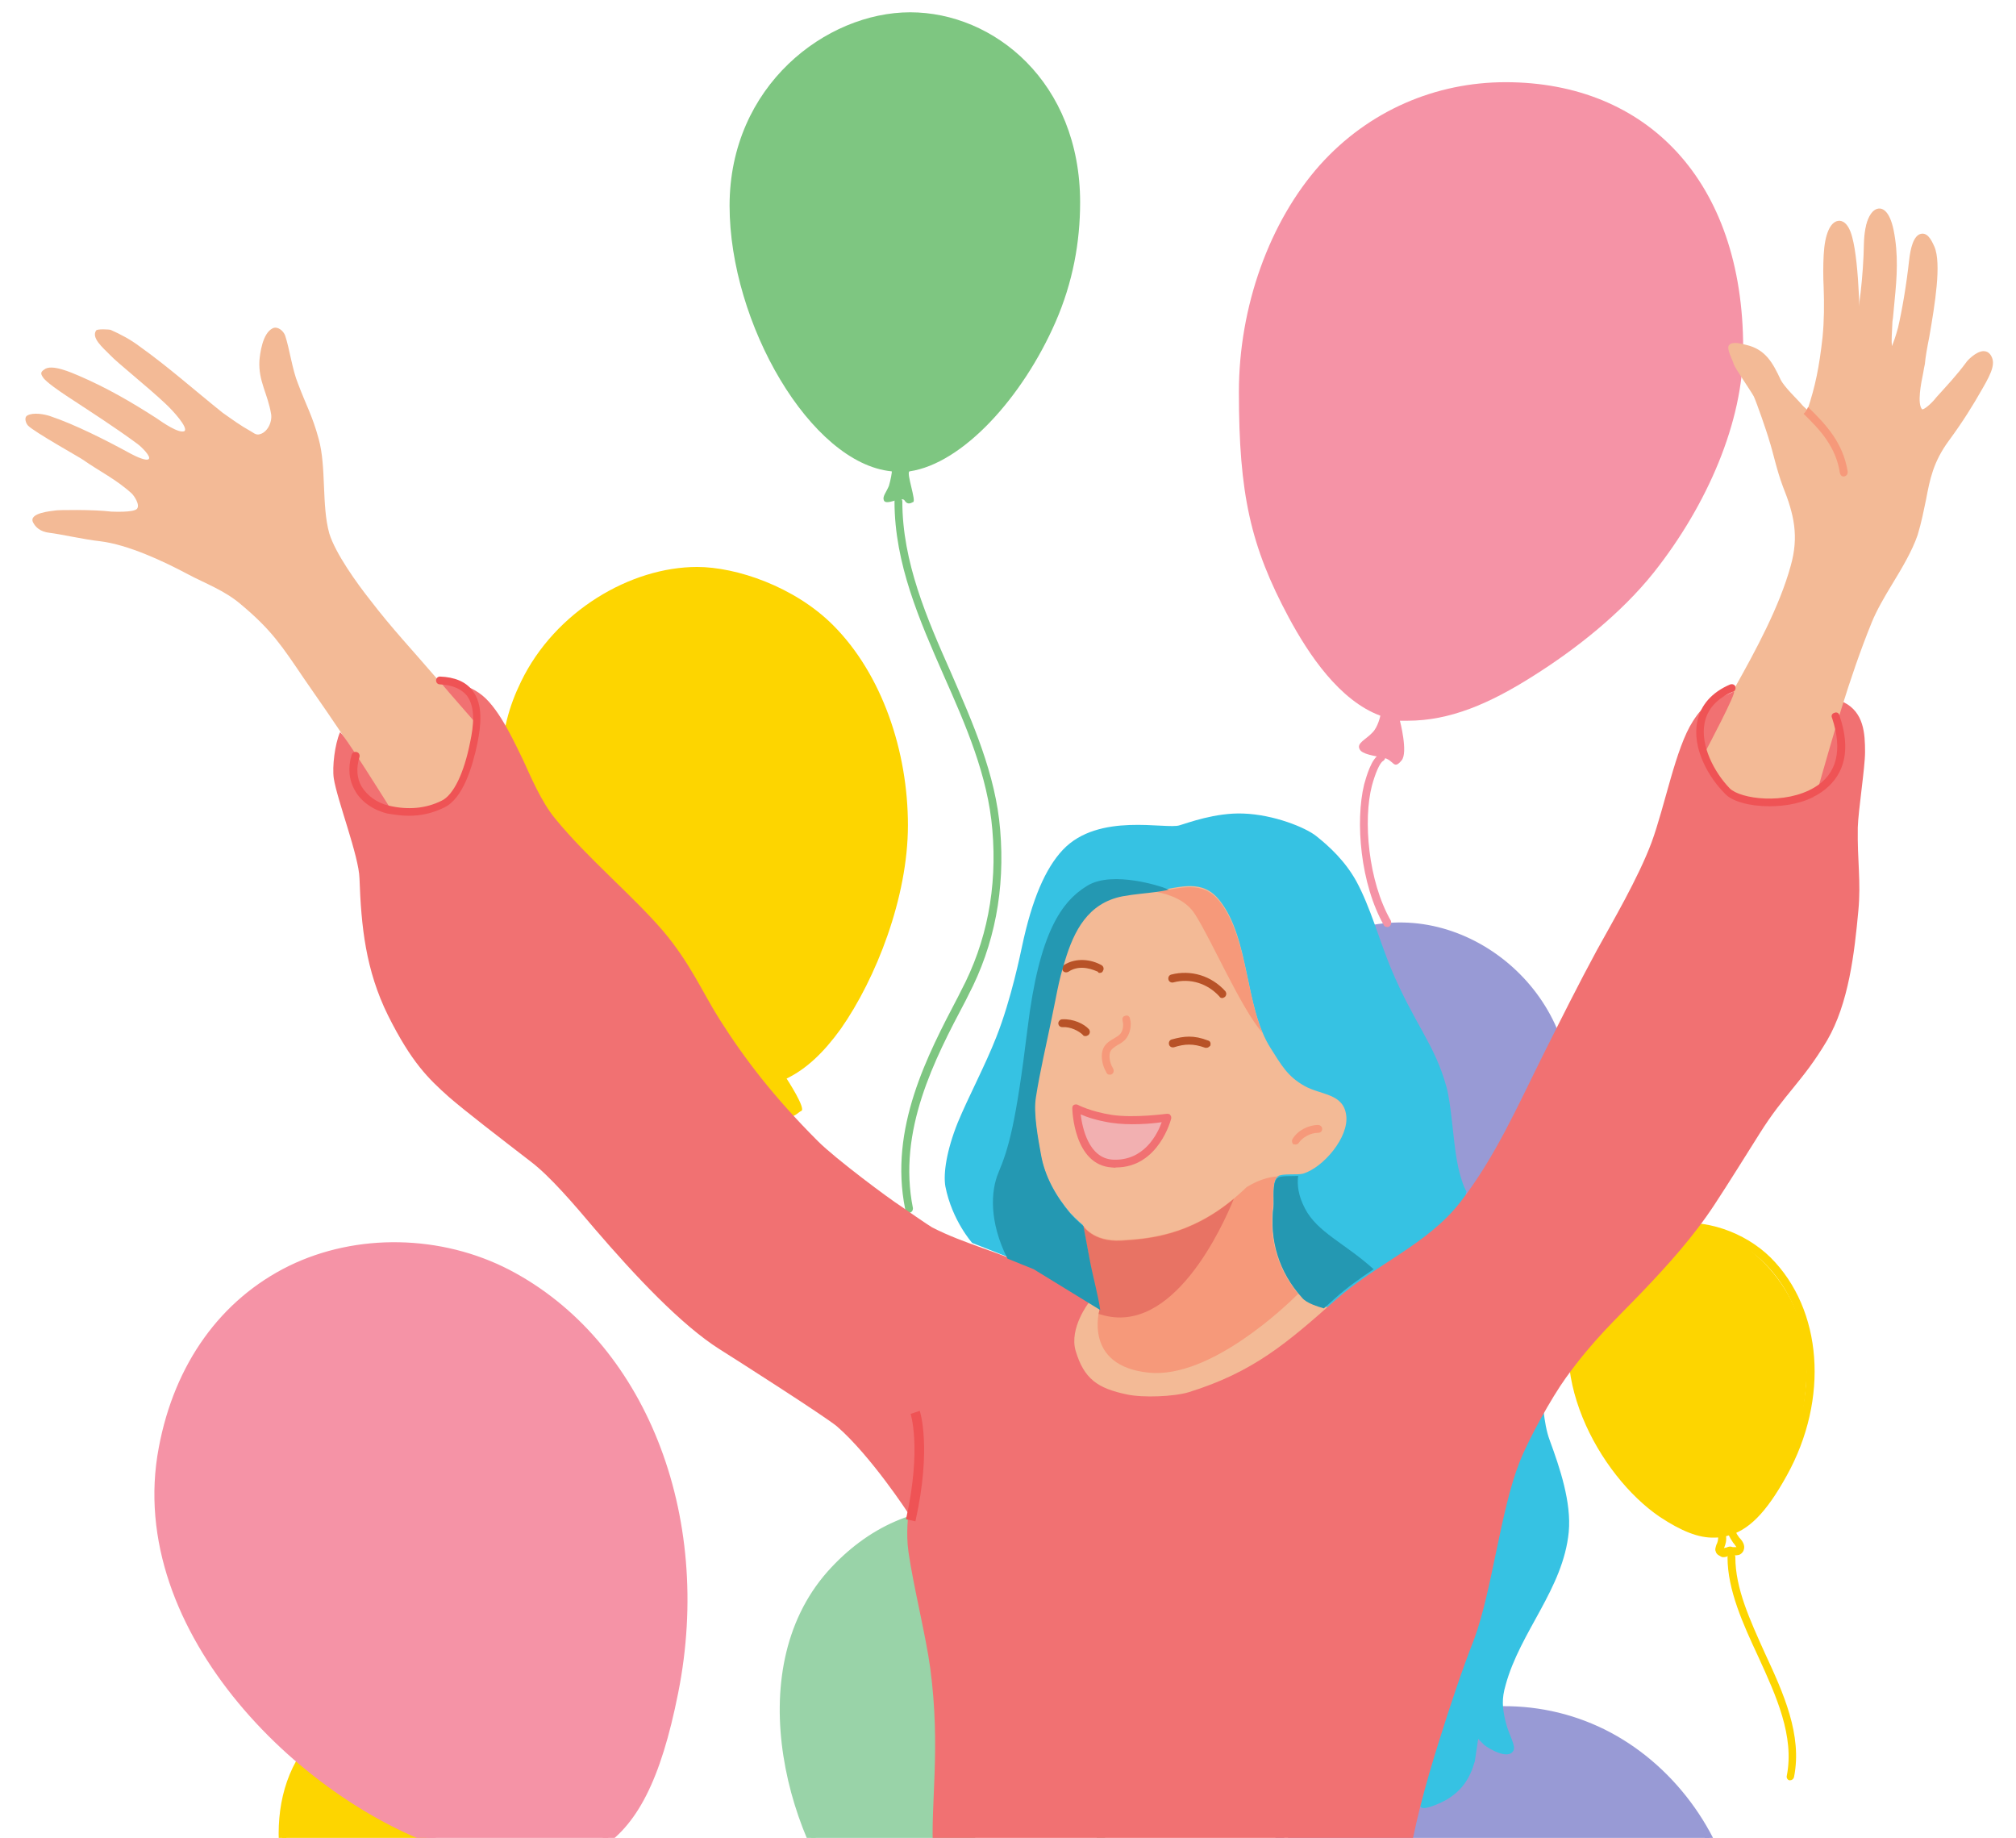 <?xml version="1.0" encoding="UTF-8"?> <!-- Generator: Adobe Illustrator 24.3.0, SVG Export Plug-In . SVG Version: 6.00 Build 0) --> <svg xmlns="http://www.w3.org/2000/svg" xmlns:xlink="http://www.w3.org/1999/xlink" id="Слой_1" x="0px" y="0px" viewBox="0 0 360.6 328.7" style="enable-background:new 0 0 360.6 328.7;" xml:space="preserve"> <style type="text/css"> .st0{clip-path:url(#SVGID_2_);} .st1{fill-rule:evenodd;clip-rule:evenodd;fill:#FDD500;} .st2{fill-rule:evenodd;clip-rule:evenodd;fill:#F593A6;} .st3{fill-rule:evenodd;clip-rule:evenodd;fill:#989AD5;} .st4{fill-rule:evenodd;clip-rule:evenodd;fill:#7EC681;} .st5{fill-rule:evenodd;clip-rule:evenodd;fill:#99D3A8;} .st6{fill:#DCA693;} .st7{fill:#989AD5;} .st8{fill:#99D3A8;} .st9{fill:#FDD500;} .st10{fill:#7EC681;} .st11{fill:#F593A6;} .st12{fill-rule:evenodd;clip-rule:evenodd;fill:#F3BA96;} .st13{fill-rule:evenodd;clip-rule:evenodd;fill:#F2B0B1;} .st14{fill-rule:evenodd;clip-rule:evenodd;fill:#36C2E3;} .st15{fill-rule:evenodd;clip-rule:evenodd;fill:#F17172;} .st16{fill:#F3BA96;} .st17{fill:#F6997A;} .st18{fill:#B85227;} .st19{fill:#F17172;} .st20{fill:#EF5355;} .st21{fill:#E87364;} .st22{fill:none;stroke:#EF5355;stroke-width:1.722;stroke-miterlimit:10;} .st23{fill-rule:evenodd;clip-rule:evenodd;fill:#2498B2;} </style> <g> <defs> <rect id="SVGID_1_" x="-0.1" y="0.1" width="360" height="328.6"></rect> </defs> <clipPath id="SVGID_2_"> <use xlink:href="#SVGID_1_" style="overflow:visible;"></use> </clipPath> <g class="st0"> <path class="st1" d="M162.4,147.6c0-13.2-4.6-27-13.4-35.8c-6.9-6.9-17.3-10.4-24.3-10.4c-11.9,0-25.4,7.9-31.5,20.5 c-2.1,4.3-3.5,9-3.5,15c0,23.5,27.1,57.7,43,57.7c1.3,0,5.2,3.8,8,5c1.2,0.5,2.1-0.7,2.6-0.9c1-0.3-2.6-5.8-2.6-5.8 c3.5-1.7,6.6-4.6,9.7-8.9C156.7,175,162.4,160.5,162.4,147.6z"></path> <path class="st1" d="M323.2,243.9c0-12.9-10.9-24.4-21-24.4c-10.2,0-20.3,12.4-20.3,25.3c0,12.9,13.8,30.3,26,29.1 C318,272.8,323.2,256.7,323.2,243.9z"></path> <path class="st2" d="M311.8,62.3c0-30-17.3-47.6-42.5-47.6c-12.4,0-24.4,5-33.2,14.8c-9,10.1-14.5,25.3-14.5,40.6 c0,18.3,2.1,27.6,8.9,40.3c3.6,6.7,9.1,14.9,16.4,17.6c0,0-0.4,2-1.4,3c-1.2,1.3-2.9,1.9-2.3,3c0.4,0.9,2.7,1.2,4.2,1.5 c2,0.4,1.8,2.3,3.3,0.5c1.2-1.4-0.3-7.1-0.3-7.1l1.4,0c7.5,0,14.6-3,22.6-8.1c7.3-4.6,15.5-11,21.4-18.4 C305.4,90.3,311.8,75.4,311.8,62.3z"></path> <path class="st3" d="M310.6,348.2c0-9.3-3.3-17.9-7.5-24.1c-8.9-13.4-24.7-19.2-40.7-19.2c-23.5,0-41.8,32.4-41.8,61.6 c0,13.1-0.2,19.8,17.9,20.5c22.2,0.8,63.4-6.1,63.4-6.1s3.8-6.9,5.7-12.9C310,360.9,310.6,354,310.6,348.2z"></path> <path class="st4" d="M193.2,36.2c0-21.5-15.4-34-30.4-34c-15,0-32.3,13.1-32.3,34.6c0,21,14.5,46.1,29,47.5c0.1,0-0.2,1.6-0.5,2.6 c-0.5,1.2-1.2,1.9-0.9,2.6c0.4,1,3.2-0.8,3.7,0c0.6,1,1.4,0.3,1.5,0.3c0.7,0-1.3-5.4-0.6-5.5c9.5-1.4,20.2-13.2,26.1-26.7 C191.9,50.5,193.2,43.3,193.2,36.2z"></path> <path class="st5" d="M174,308.4c0-18.2-1.6-36.5-11-36.5c-2.3,0-6.5,2.7-8.9,4.3c-7.5,5.1-14.1,16.3-14.1,30.1 c0,6.3,2.2,16.3,5.4,23.1c6.1,12.8,16,23.2,22.1,23.2C177,352.6,174,326.6,174,308.4z"></path> <path class="st3" d="M278.4,189.7c0-10.6-9.6-19-19.2-22.5c-3.8-1.4-7.3-1.4-10.6-1.4c-12,0-13.1,16.1-13.1,30.9 c0,14.7,9.7,26.7,21.7,26.7C269.2,223.4,278.4,204.5,278.4,189.7z"></path> <path class="st1" d="M92.1,332.9c0,0-9.4-1.1-19.1-5.7c-9.7-4.6-19.2-12.1-19.2-12.1s-3.3,3.9-3.3,13.9c0,9.6,6.9,28.6,18.4,30.1 c0.1,0,0.2,0.8,0,1.4c-0.3,0.7-1,1.4-0.7,1.8c0.7,1.1,3.3,0.6,3.6,0.6c0.5,0-0.5-3.7-0.1-3.8c7.6-1.1,14.3-10.7,17.8-17.9 C91.4,337.4,92.1,332.9,92.1,332.9z"></path> <g> <path class="st6" d="M309.7,44.5L309.7,44.5L309.7,44.5z"></path> </g> <g> <path class="st7" d="M219.4,383.8c0,0,0.1,0,0.1,0c0.4-0.1,0.6-0.4,0.6-0.8c-4.1-25.3,2.8-58.3,27.6-71 c13.2-6.8,26.9-7.3,38.7-1.5c11.7,5.8,20.5,17.5,22.9,30.6c2.3,12.6-0.5,26.5-7.9,39c-0.2,0.3-0.1,0.8,0.2,1 c0.3,0.2,0.8,0.1,1-0.2c7.6-12.8,10.4-27,8-40c-2.5-13.5-11.5-25.6-23.6-31.6c-12.2-6-26.4-5.5-39.9,1.5 c-25.4,13-32.5,46.7-28.3,72.5C218.8,383.5,219.1,383.8,219.4,383.8z"></path> </g> <g> <path class="st7" d="M242,248.2c-5-0.6-9.7-4.1-14.6-11c-11.3-15.8-16.2-47.6,1.7-63.5c8.1-7.2,17.8-10.1,27.2-8.1 c9.4,2,17.7,8.7,21.8,17.5l0,0c8.1,17.5,1.5,40.4-16,55.5c-7.7,6.7-13.4,9.6-18.6,9.6C243.1,248.3,242.6,248.3,242,248.2z M276.9,183.8C273,175.3,265,168.9,256,167c-9-1.9-18.2,0.9-26,7.8c-17.3,15.4-12.6,46.2-1.5,61.6c4.7,6.6,9,9.9,13.7,10.4 c5.1,0.6,11-2.2,19.1-9.2C278.3,222.9,284.7,200.7,276.9,183.8L276.9,183.8z"></path> </g> <g> <path class="st6" d="M243.4,253.9c0.5,0,1.1-0.3,1.4-0.6c0.8-0.8,0.4-2,0-3.1c-0.2-0.6-0.4-1.3-0.3-1.6c0.1-0.4-0.2-0.8-0.5-0.8 c-0.4-0.1-0.7,0.2-0.8,0.6c-0.1,0.7,0.1,1.5,0.4,2.3c0.2,0.5,0.5,1.6,0.3,1.7c-0.1,0.1-0.3,0.2-0.4,0.2c-0.2,0-0.5-0.2-0.9-0.4 c-0.2-0.1-0.4-0.2-0.6-0.3c-0.3-0.1-0.7-0.1-1.1-0.1c-0.3,0-0.9,0-1-0.1c0-0.1,0.3-0.4,0.4-0.6c0.5-0.6,1.2-1.4,1.6-3 c0.1-0.4-0.1-0.8-0.5-0.9c-0.4-0.1-0.8,0.1-0.9,0.5c-0.3,1.3-0.9,1.9-1.3,2.4c-0.4,0.4-0.7,0.9-0.8,1.4c0,0.5,0.2,0.9,0.4,1.1 c0.5,0.5,1.4,0.5,2,0.5c0.2,0,0.5,0,0.6,0c0.1,0.1,0.3,0.2,0.5,0.3C242.3,253.6,242.7,253.9,243.4,253.9 C243.4,253.9,243.4,253.9,243.4,253.9z"></path> </g> <g> <path class="st8" d="M154,344.3c-13.2-14.3-21.8-45.3-6-63.2c7.2-8.1,16.4-12.1,26-11.3c9.6,0.8,18.7,6.5,23.8,14.8l0,0 c10.2,16.4,6.4,39.9-9.1,57c-7.6,8.3-13.2,11.9-18.9,11.9c0,0,0,0,0,0C164.8,353.4,159.8,350.5,154,344.3z M196.7,285.2 c-4.9-7.9-13.6-13.3-22.7-14.1c-9.2-0.8-18,3.1-24.8,10.9c-15.3,17.4-6.9,47.4,6,61.4c5.5,5.9,10.2,8.7,14.8,8.7c0,0,0,0,0,0 c5.2,0,10.7-3.6,17.8-11.5C202.9,323.9,206.5,301.1,196.7,285.2L196.7,285.2z"></path> </g> <g> <path class="st8" d="M171.8,358.9c0,0,0.1,0,0.1,0c0.5,0,1.1-0.4,1.4-0.8c0.7-0.9,0.1-2.1-0.4-3.1c-0.2-0.5-0.6-1.2-0.5-1.6 c0-0.4-0.3-0.7-0.6-0.8c-0.4,0-0.7,0.3-0.8,0.6c-0.1,0.7,0.3,1.5,0.6,2.3c0.2,0.5,0.7,1.5,0.5,1.7c-0.1,0.1-0.3,0.2-0.4,0.2 c-0.3,0-0.5-0.1-0.9-0.3c-0.2-0.1-0.5-0.2-0.7-0.3c-0.3-0.1-0.7,0-1.1,0c-0.3,0-0.9,0.1-1,0c0-0.1,0.2-0.4,0.4-0.7 c0.4-0.6,1-1.6,1.3-3.2c0.1-0.4-0.2-0.7-0.6-0.8c-0.4-0.1-0.7,0.2-0.8,0.6c-0.2,1.3-0.6,2-1,2.6c-0.3,0.5-0.6,0.9-0.6,1.5 c0,0.5,0.3,0.9,0.5,1c0.6,0.5,1.4,0.4,2.1,0.3c0.2,0,0.5-0.1,0.6-0.1c0.2,0,0.3,0.1,0.5,0.2C170.8,358.7,171.3,358.9,171.8,358.9 z"></path> </g> <g> <path class="st9" d="M296.9,271.3c-10.9-7.4-21.4-26.5-13.8-40.8c3.5-6.5,9-10.6,15.5-11.6c6.4-1,13.4,1.4,18.1,6 c9.3,9.3,10.5,25.3,2.9,39c-3.7,6.7-6.9,9.9-10.7,10.8c-0.7,0.2-1.4,0.3-2.2,0.3C303.8,275.1,300.7,273.8,296.9,271.3z M298.7,220.3c-6,0.9-11.2,4.7-14.4,10.8c-7.3,13.6,2.9,31.9,13.3,38.9c4.4,3,7.9,4.1,10.9,3.4c3.3-0.8,6.3-3.9,9.8-10.2 c7.3-13.2,6.2-28.5-2.7-37.3l0,0c-3.7-3.7-9-5.8-14.1-5.8C300.5,220.1,299.6,220.2,298.7,220.3z M316.1,225.5L316.1,225.5 L316.1,225.5z"></path> </g> <g> <path class="st9" d="M308.2,278.5c0.4,0,0.8-0.1,1-0.3c0.1-0.1,0.2-0.1,0.3-0.1c0.1,0,0.2,0,0.3,0c0.3,0.1,0.7,0.1,1.2,0 c0.4-0.1,0.8-0.5,0.9-0.9c0.3-0.8-0.2-1.6-0.8-2.2c-0.2-0.3-0.5-0.7-0.5-0.8c-0.1-0.4-0.4-0.6-0.8-0.6c-0.4,0.1-0.7,0.4-0.6,0.8 c0.1,0.5,0.5,1,0.8,1.5c0.2,0.2,0.5,0.7,0.6,0.8c0,0-0.1,0-0.1,0c-0.1,0-0.3,0-0.5,0c-0.2,0-0.3-0.1-0.5-0.1 c-0.3,0-0.5,0.1-0.8,0.2c-0.1,0-0.2,0-0.3,0.1c0,0,0-0.1,0-0.1c0.2-0.5,0.5-1.2,0.3-2.4c0-0.4-0.4-0.7-0.8-0.6 c-0.4,0.1-0.7,0.4-0.6,0.8c0.1,0.8-0.1,1.3-0.3,1.7c-0.1,0.4-0.3,0.8-0.1,1.2c0.1,0.4,0.4,0.6,0.6,0.7 C307.8,278.4,308,278.5,308.2,278.5z"></path> </g> <g> <path class="st9" d="M70.1,360c3.8,0,7.7-2.3,12.9-7.8c5.2-5.5,8.6-12,9.9-19c0.1-0.4-0.2-0.8-0.6-0.8c-0.4-0.1-0.8,0.2-0.8,0.6 c-1.3,6.7-4.6,13-9.6,18.3c-4.8,5.1-8.5,7.4-11.9,7.4c0,0-0.1,0-0.1,0c-3,0-6.1-1.9-9.7-6c-6.9-7.8-12.8-25-6-37.1 c0.2-0.3,0.1-0.8-0.3-1c-0.3-0.2-0.8-0.1-0.9,0.3c-7.1,12.7-1,30.6,6.2,38.7c3.8,4.3,7.2,6.4,10.7,6.5C70,360,70,360,70.1,360z"></path> </g> <g> <path class="st9" d="M71.1,363.7C71.2,363.7,71.2,363.7,71.1,363.7c0.5,0,0.9-0.3,1.2-0.6c0.6-0.7,0.2-1.6-0.2-2.3 c-0.1-0.3-0.3-0.8-0.3-1c0-0.4-0.2-0.7-0.6-0.8c-0.4,0-0.7,0.2-0.8,0.6c0,0.5,0.2,1.1,0.4,1.6c0.1,0.3,0.3,0.8,0.3,1 c0,0,0,0-0.1,0l0,0c-0.1,0-0.3-0.1-0.4-0.2c-0.2-0.1-0.3-0.1-0.5-0.2c-0.3-0.1-0.6,0-0.9,0c-0.1,0-0.2,0-0.3,0c0,0,0-0.1,0.1-0.1 c0.3-0.4,0.8-1.1,0.9-2.2c0.1-0.4-0.2-0.7-0.6-0.8c-0.4-0.1-0.7,0.2-0.8,0.6c-0.1,0.8-0.4,1.2-0.7,1.6c-0.2,0.3-0.5,0.7-0.5,1.2 c0,0.4,0.2,0.7,0.4,0.8c0.4,0.4,1.1,0.3,1.6,0.3c0.1,0,0.2,0,0.3,0c0.1,0,0.2,0.1,0.3,0.1C70.4,363.5,70.7,363.7,71.1,363.7z"></path> </g> <g> <path class="st10" d="M162.6,216.9c0,0,0.1,0,0.1,0c0.4-0.1,0.6-0.4,0.6-0.8c-2.8-13.9,3.9-26.7,9.4-37.1l0.5-1 c4.7-9,6.6-18.9,5.7-29.6c-0.8-9.9-4.9-19.1-8.8-28.1c-4.3-9.7-8.7-19.8-8.7-30.6c0-0.4-0.3-0.7-0.7-0.7c-0.4,0-0.7,0.3-0.7,0.7 c0,11.1,4.5,21.3,8.8,31.1c3.9,8.8,7.9,17.9,8.7,27.6c0.9,10.4-1,20.1-5.6,28.8l-0.5,1c-5.5,10.5-12.4,23.6-9.5,38 C161.9,216.7,162.2,216.9,162.6,216.9z"></path> </g> <g> <path class="st11" d="M248.2,165.8c0.1,0,0.2,0,0.3-0.1c0.3-0.2,0.4-0.6,0.3-1c-4.1-7.1-5-18.1-3.4-24.2c0.6-2.2,1.4-4.1,2-4.4 c0.3-0.2,0.5-0.6,0.3-0.9c-0.2-0.3-0.6-0.5-0.9-0.3c-1.5,0.7-2.4,4-2.8,5.4c-1.6,6.6-0.7,17.8,3.6,25.3 C247.7,165.7,247.9,165.8,248.2,165.8z"></path> </g> <g> <path class="st9" d="M320.2,318.4c0.3,0,0.6-0.2,0.7-0.6c1.5-7.5-1.9-15-5.2-22.1c-2.7-6-5.3-11.6-5.3-17.2 c0-0.4-0.3-0.7-0.7-0.7c-0.4,0-0.7,0.3-0.7,0.7c0,5.9,2.8,12,5.5,17.8c3.2,7,6.5,14.2,5.1,21.3c-0.1,0.4,0.2,0.8,0.5,0.8 C320.1,318.4,320.1,318.4,320.2,318.4z"></path> </g> <g> <path class="st9" d="M68.7,374C68.7,374,68.8,374,68.7,374c0.5,0,0.7-0.4,0.7-0.8c-0.4-3.7-0.1-6.7,1.1-9.6 c0.2-0.4,0-0.8-0.4-0.9c-0.4-0.1-0.8,0-0.9,0.4c-1.2,3-1.6,6.4-1.2,10.3C68.1,373.7,68.4,374,68.7,374z"></path> </g> <path class="st12" d="M237.8,240.7c1.6-13.5,6.9-26.6,5.7-40.4c-0.8-9.6-4.3-19.1-9.4-27.2c-3.6-5.8-8.3-13.7-14.6-17 c-4.7-2.5-10.1-1.6-14.9-0.1c-7.2,2.2-12.4,4.8-15.4,11.9c-4,9.5-6.4,20-6.7,30.3c-0.2,6.9,0.9,13.5,1.4,20.3 c0.5,7.2,0.1,14.8,2.6,21.7c4.2,11.3,14.5,17.5,26.4,15.4c5.4-1,9.7-4.4,14.2-7.2c2.7-1.7,5.4-3.6,7.9-5.5 C236,242.2,237.6,241.9,237.8,240.7z"></path> <path class="st12" d="M86.3,129.9c0,0-5.7-5.7-8.3-8.7c-4.2-4.9-7.9-8.8-11.8-13.9c-2.3-2.9-6.2-8.3-7.3-11.9 c-1.4-5-0.5-11.9-1.9-16.9c-1.1-4.1-2.2-5.9-3.7-9.9c-1-2.4-1.5-6.2-2.3-8.6c-0.3-0.8-1.3-1.7-2.2-1.3c-1.9,0.9-2.3,4.7-2.4,5.8 c-0.2,3.7,1.5,5.9,2.1,9.6c0.2,1.3-0.6,3.3-2.2,3.6c-0.6,0.1-1.1-0.4-1.5-0.6c-1.8-1-3.3-2.1-5-3.3c-5-4-9.7-8.2-14.9-11.9 c-1.6-1.2-3.3-2.1-5.1-2.9c-0.3-0.1-2.4-0.2-2.6,0.1c-0.9,1.3,1.1,3,2.5,4.4c1.3,1.4,6.5,5.5,9.9,8.7c1.4,1.3,4.1,4.3,3.4,4.9 C32,77.6,29,75.5,28,74.8c-4.5-2.9-9-5.5-13.9-7.6c-1.2-0.5-4.9-2.2-6.2-1.1c-0.6,0.4-0.7,0.7-0.2,1.4c0.5,0.8,3,2.5,4.2,3.3 c4.4,2.9,8.5,5.5,12.7,8.6c0.7,0.5,2.5,2.3,2,2.7c-0.4,0.4-2.2-0.4-3.3-1c-4.2-2.3-9.9-5.2-14.4-6.7c-0.9-0.3-2.9-0.7-4-0.1 c-0.7,0.4-0.2,1.5,0.1,1.8c1,1.1,9.6,5.9,9.8,6.1c3,2.1,6.1,3.6,8.8,6.1c0.4,0.4,1.5,2,0.9,2.7c-0.6,0.7-4.3,0.5-4.6,0.5 c-3.2-0.4-9.7-0.3-10-0.2c-0.6,0.1-4.8,0.4-4,2.1c0.4,0.8,1.2,1.7,3,1.9c1.8,0.2,6.2,1.2,9,1.5c5,0.6,11.4,3.6,15.7,5.9 c3,1.6,6.6,2.9,9.5,5.4c5.5,4.6,7.3,7.4,11.3,13.3c2.5,3.6,5.5,7.9,7.9,11.6c1.1,1.7,3.1,4.7,4.2,6.5c1.7,2.8,3.6,6.7,3.6,6.7 s10.5-1.4,12.4-4.8c1.2-2,1.4-4.2,1.8-6.4C84.9,133.2,86.3,129.9,86.3,129.9z"></path> <path class="st12" d="M324.4,141.6c0,0,1.5-6.7,2.6-9.5c1.1-2.9,1.5-5.4,2.5-8.4c1.1-3.2,2.6-8.1,4-11.2c1.3-3,2.6-5.5,3.9-7.7 c1.3-2.2,3.6-5.7,4.8-9.1c1.6-4.9,1.6-9.2,3.8-13.9c2.1-4.5,6.2-9.2,8.4-13.6c0.3-0.6,2.2-3.8,1.3-4.5c-1.1-0.7-2.4,0.5-3.1,1.2 c-2.3,2.4-4.4,5.5-7.1,7.5c-0.4,0.3-1.5,1.4-2.1,1c-0.5-0.4-0.7-3.2-0.5-4.7c0.3-3.3,1.4-8.3,1.8-11.6c0.3-2.5,1-6.6,0.9-9.2 c0-1.9,0.1-4.3-2.1-5.3c-1.3-0.6-1.5,2.9-1.5,3.3c-0.2,4.8-1.2,9.2-2.4,13.9c-0.3,1.2-1.3,3.2-1.6,2.8c-0.6-0.6-0.4-3.5-0.4-4.2 c0-5.4,0.9-11.4,0-16.8c-0.3-1.7-0.2-2.4-1.3-3.7c-0.2-0.3-2-0.2-2.5,2.6c-0.2,1-0.1,4.5-0.3,6.6c-0.2,3.4-0.6,5.8-1,8.4 c-0.1,0.5-0.6-4.4-0.7-5.1c-0.3-2.9-0.4-6.1-1.5-8.8c-0.3-0.8-0.8-2.1-1.8-1.2c-2.1,1.8-1.5,8.2-1.6,10.6 c-0.2,5.3-0.1,8.5-0.9,13.8c-0.4,2.5-2.2,9-2.2,9s-1.2-1.1-1.3-1.2c-1-1.2-3.3-3.3-4-4.7c-1.4-3-2.7-5.4-6.1-6.2 c-0.8-0.2-2.5-0.7-3.1,0c-0.6,0.6,0.6,2.6,0.8,3.4c0.2,0.7,3,4.7,3.6,5.8c0.5,1.1,2.3,6.2,2.8,8c0.6,1.8,1.3,5.2,2.4,8.1 c2,5,2.9,8.9,1.4,14.2c-2,7.3-6.3,15.2-10,21.8c-2.3,4-6.4,11.2-6.4,11.2s1.9,5.1,4.6,7.6c2.8,2.5,6.4,2.4,9.1,2.3 C318.7,143.9,324.4,141.6,324.4,141.6z"></path> <path class="st13" d="M192.5,198.3c0,0,2.8,0.9,3.4,1.1c1.9,0.6,4.5,0.8,7,1c0.5,0,5.9-0.1,5.9-0.1s-2.3,5.4-4.5,6.9 c-2.2,1.5-5.3,1-6.4,0.6c-1.5-0.6-3.2-1.6-4.2-3.9C192.7,201.7,192.5,198.3,192.5,198.3z"></path> <path class="st14" d="M196.7,234.1c-0.4-2.8-1.4-6.3-1.9-9.1c-0.2-1-1.1-5.9-1.1-5.9s-1.3-1.1-2.3-2.2c-2.6-3.1-4.6-6.6-5.3-10.6 c-0.5-2.8-1.4-7.4-0.9-10.3c0.7-4.5,1.9-9.6,2.8-14c0.8-3.7,1.2-6.7,2.4-10.4c1.6-5.3,4.1-10.3,10.3-11.5c2.2-0.4,4-0.5,6.2-0.8 c4.3-0.6,8.2-2.2,11.3,1.8c5.4,6.9,4.4,19.1,9.1,26.4c1.9,3,3,5,6,6.7c3,1.7,7,1.3,7.5,5.3c0.5,3.9-4.1,9.3-7.7,10.4 c-1,0.3-3.8-0.1-4.6,0.5c-1,0.7-0.6,4-0.7,5.1c-0.8,6,1,11.8,5.1,16.3c1.2,1.3,4.6,2,4.6,2s5.1,1.2,6.7,0c1.7-1.3,4.2-1.7,6-2.9 c2.5-1.6,4.5-3.6,6.6-5.7c3.8-4,5.5-12.1,5.5-12.1s-1-1.6-1.7-5.5c-0.7-3.9-1-10.1-1.9-13.3c-2.1-7.6-5.7-11.1-9.9-21.1 c-2.1-5.1-3.7-11-6.2-15.6c-2-3.6-4.8-6.2-7.2-8.1c-1.9-1.5-7.5-3.8-13-4c-5-0.2-10,1.7-11.4,2.1c-2.4,0.8-14.5-2.4-20.9,4.4 c-3.1,3.3-5.5,8.8-7.3,17.3c-0.2,0.9-1.9,9.4-4.6,16.2c-2,5.1-5,10.7-6.9,15.3c-2,5-2.6,9.1-2.2,11.4c1.2,6.1,4.8,10.1,4.8,10.1 l10.9,4.3L196.7,234.1z"></path> <path class="st14" d="M275.5,251.2c0.1-0.2,0.1-0.8,0.4-0.7c0.6,0.2,0.2,1.3,0.2,1.9c0.2,1.7,0.5,3.6,1.1,5.2 c1.8,4.9,3.9,11.1,3.4,16.4c-1,10.2-8.7,17.8-11.3,27.4c-0.7,2.4-0.6,4,0,6.5c0.6,2.5,1.9,4.3,1.4,5.2c-0.9,1.7-4.3-0.3-5.2-1 c-0.1-0.1-1.1-1.1-1.1-1.1s-0.5,3.4-0.6,4c-0.9,3.2-2.4,5.3-5.1,6.9c-0.7,0.4-3.6,1.8-4.4,1.4c-1.3-0.6,1.2-4.9,1.1-5.9 c-0.3-4.4,0.8-8.4,1.2-12.7c0.9-9.8,3-19.4,5.8-28.9c1.3-4.6,2.8-9.9,5.2-14.1c1.6-2.8,3.7-6.3,6-8.6 C274.3,252.2,274.7,252.5,275.5,251.2z"></path> <path class="st15" d="M167.3,363c-1,9.5-4.3,24.2-4.3,24.2s18.5,1.8,43.2,1.7c24.7-0.1,55.4-2.9,55.4-2.9s-7.7-17-9.8-28.7 c-2.8-15.2,0.7-30.3,5.6-45.9c2-6.4,4.1-12.7,6.3-18.3c3.2-8.7,4.7-23,8.1-31.6c1.6-4.1,5.7-11.5,8.3-15.1 c4.9-6.8,8.8-10.3,13.4-15.1c4.7-4.9,9.4-10.1,13.2-15.9c2.5-3.8,5.6-8.8,8-12.6c4.5-7.2,7.7-9.3,12.1-16.7 c3.9-6.7,4.9-15.7,5.6-23.2c0.5-5.3-0.2-8.9-0.1-14.9c0.1-3.2,1.3-10.7,1.3-13.5c0-3.3-0.2-7.1-3.8-8.9c-0.8-0.4-1.1,1.6-1.2,2 c-0.7,2.4-4.2,14.1-4.2,14.1s-6.3,3.7-13.1,1.1c-3.7-1.4-6.3-8.3-6.3-8.3s5.9-11.1,5.1-10.8c-3.9,1.7-5.2,2-7.3,5.3 c-3.1,4.8-5,15.2-7.4,21.7c-2.4,6.4-7,14.2-9.8,19.3c-3.2,5.9-6.5,12.5-9.5,18.5c-4.5,9-8.6,18.4-14.9,26.5 c-5.8,7.5-15.1,11.1-22.2,17.4c-8.8,7.8-14.8,13-26.4,16.6c-2.7,0.8-8.2,1-11,0.4c-5.3-1.1-7.7-2.8-9.2-7.8 c-1.2-4.1,2.4-8.7,2.4-8.7s-4.3-3.4-8.9-5.6c-7.3-3.5-13.4-4.8-19.2-7.8c-0.4-0.2-5.2-3.5-5.6-3.8c-1.9-1.2-11.6-8.4-14.8-11.6 c-7.9-7.9-13.1-14.7-17.6-21.8c-3.1-4.9-5.2-10-10.1-15.8c-5.3-6.2-13.7-13.2-19.3-20.1c-2.5-3-4.5-7.8-5.7-10.4 c-1.3-2.6-4.1-9-7.3-11.6c-3.4-2.8-7.5-2.3-7.5-2.3l6.1,7c0,0-0.7,12.6-5.8,14.6c-4.7,1.9-9.2,1-9.2,1s-8.9-14.3-9.1-13.7 c-0.9,2.1-1.4,6.1-1.1,8.2c0.6,3.9,4.5,13.9,4.6,17.9c0.3,8.6,1.1,16.4,5.1,24.5c4.2,8.4,7.2,11.3,10.9,14.6 c3,2.6,9,7.2,14.7,11.6c3.4,2.6,7.6,7.5,11.4,12c7.3,8.5,15.5,17.2,22.3,21.5c2.4,1.5,18.7,11.9,21,13.8 c6.1,5.3,12.8,15.6,12.8,15.6s-0.5,3.4,0,6.9c0.9,6.2,3.1,14.9,3.9,20.8c1.9,14.5,0,24,0.5,32.9 C167.5,340.1,168.9,348.4,167.3,363z"></path> <g> <path class="st16" d="M323.9,74.3c0.3,0,0.6-0.2,0.7-0.5c1.5-4.4,2.2-7.8,2.8-13.3c0.4-3.2,0.3-6.1,0.3-9c0-2-0.1-3.9,0-5.8 c0.2-3.8,1.2-4.7,1.3-4.8c0.1,0,0.6,0.3,1,1.9c1.2,4.5,1.4,16.4,1.2,20.2c0,0.4,0.3,0.7,0.7,0.7c0.4,0,0.7-0.3,0.7-0.7 c0.2-4,0-15.9-1.3-20.6c-0.7-2.7-1.9-3-2.5-2.9c-1.4,0.2-2.4,2.3-2.6,6.1c-0.1,1.9-0.1,3.9,0,5.9c0.1,2.8,0.1,5.7-0.2,8.8 c-0.6,5.4-1.3,8.8-2.7,13c-0.1,0.4,0.1,0.8,0.4,0.9C323.8,74.3,323.8,74.3,323.9,74.3z"></path> </g> <g> <path class="st16" d="M324.2,142.5c0.3,0,0.6-0.2,0.7-0.5c2.9-10.1,5.8-20.6,9.9-30.7c0.9-2.2,2.3-4.6,3.7-6.9 c1.7-2.8,3.5-5.8,4.5-8.7c0.7-2.3,1.1-4.4,1.5-6.3c0.7-3.7,1.3-6.8,4.1-10.6c2.5-3.4,4.3-6.3,6-9.3c1.8-3.1,2.4-4.7,1.4-6.1 c-0.3-0.4-0.7-0.6-1.2-0.6c0,0,0,0,0,0c-1.4,0-3.1,1.9-3.1,2c-1.7,2.3-3.4,4.1-5.3,6.2l-0.5,0.6c-1,1.1-1.9,1.7-2.1,1.6 c-0.9-1-0.2-4.6,0.2-6.5c0.1-0.6,0.2-1.2,0.3-1.6c0.1-1.2,0.4-2.9,0.8-4.9c1-5.8,2.2-13.1,0.9-16.1c-0.3-0.6-1-2.5-2.3-2.3 c-1.5,0.2-2,2.9-2.2,4.6c-0.5,4.6-1.3,9.2-2,12.2c-0.4,1.5-0.8,2.6-1.1,3.3c-0.1-0.9,0-2.4,0.1-4.4l0.1-0.7 c0.1-1.1,0.2-2.2,0.3-3.2c0.4-4,0.7-8.1-0.2-12.5c-0.7-3.3-1.9-3.9-2.7-3.8c-1.5,0.2-2.5,2.6-2.6,6.2c-0.1,5.9-0.9,12.3-1.7,15.6 c-0.1,0.4,0.1,0.8,0.5,0.8c0.4,0.1,0.8-0.1,0.8-0.5c0.8-3.3,1.6-9.7,1.7-15.9c0-3.3,0.9-4.8,1.3-4.8c0.1,0,0.7,0.4,1.2,2.7 c0.9,4.2,0.6,8.2,0.2,12.1c-0.1,1.1-0.2,2.2-0.3,3.3l0,0.7c-0.2,3.2-0.3,5.4,0.3,6.3c0.2,0.3,0.5,0.4,0.8,0.3 c1.2-0.2,2.2-3.3,2.6-5.1c0.7-3.1,1.5-7.7,2-12.4c0.3-2.2,0.8-3.2,1-3.3c0,0,0.3,0.2,0.8,1.4c1.1,2.6-0.1,9.9-1,15.3 c-0.3,2-0.6,3.7-0.8,4.9c-0.1,0.4-0.1,0.9-0.3,1.5c-0.5,2.6-1.1,6.1,0.2,7.7c0.3,0.3,0.6,0.4,1,0.4c0,0,0,0,0,0 c1.1,0,2.5-1.3,3.2-2.1l0.5-0.6c2-2.1,3.7-4,5.4-6.3c0.6-0.6,1.7-1.5,2-1.4c0.5,0.6,0.4,1.5-1.5,4.6c-1.7,2.9-3.4,5.8-5.9,9.2 c-3,4-3.6,7.3-4.3,11.2c-0.4,1.9-0.8,3.9-1.5,6.2c-0.9,2.8-2.6,5.6-4.3,8.4c-1.4,2.3-2.9,4.7-3.8,7.1c-4.1,10.1-7.1,20.7-10,30.9 c-0.1,0.4,0.1,0.8,0.5,0.9C324.1,142.4,324.2,142.5,324.2,142.5z"></path> </g> <g> <path class="st17" d="M198.5,192.2c0.1,0,0.3,0,0.4-0.1c0.3-0.2,0.4-0.6,0.2-1c-0.8-1.3-0.7-2.6-0.5-3c0.2-0.5,0.7-0.8,1.3-1.2 c0.4-0.2,0.9-0.5,1.3-0.9c0.9-0.9,1.3-2.6,0.9-3.9c-0.1-0.4-0.5-0.6-0.9-0.4c-0.4,0.1-0.5,0.5-0.4,0.9c0.2,0.7,0.1,1.8-0.5,2.4 c-0.3,0.3-0.7,0.5-1,0.7c-0.7,0.4-1.6,0.9-2,1.9c-0.4,1-0.3,2.7,0.6,4.2C198,192.1,198.2,192.2,198.5,192.2z"></path> </g> <g> <path class="st18" d="M218.6,178.5c0.2,0,0.3-0.1,0.5-0.2c0.3-0.3,0.3-0.7,0.1-1c-2.5-2.8-6.2-3.9-9.7-3 c-0.4,0.1-0.6,0.5-0.5,0.9c0.1,0.4,0.5,0.6,0.9,0.5c3-0.8,6.1,0.2,8.2,2.5C218.2,178.4,218.4,178.5,218.6,178.5z"></path> </g> <g> <path class="st18" d="M196.7,174c0.3,0,0.5-0.1,0.6-0.4c0.2-0.3,0.1-0.8-0.3-1c-1.8-1-4.5-1.4-6.7,0c-0.3,0.2-0.4,0.6-0.2,1 c0.2,0.3,0.6,0.4,1,0.2c2.2-1.5,4.8-0.2,5.3,0C196.4,174,196.6,174,196.7,174z"></path> </g> <g> <path class="st19" d="M198.9,208.8c-6.8-0.4-7.1-10.2-7.1-10.6c0-0.3,0.1-0.5,0.3-0.6c0.2-0.1,0.5-0.1,0.7,0c0,0,2.2,1.2,6.1,1.8 c4,0.6,9.7-0.2,9.8-0.2c0.2,0,0.5,0,0.6,0.2c0.2,0.2,0.2,0.4,0.2,0.6c0,0.1-2.2,8.8-9.9,8.8C199.4,208.9,199.2,208.8,198.9,208.8 z M198.7,200.8c-2.5-0.4-4.3-1-5.4-1.5c0.3,2.4,1.4,7.8,5.7,8.1c5.6,0.3,8-4.5,8.8-6.7C205.9,201,201.9,201.3,198.7,200.8z"></path> </g> <g> <path class="st17" d="M231.7,204.7c0.2,0,0.5-0.1,0.6-0.3c0.7-1,2.1-1.8,3.5-1.8c0.4,0,0.7-0.3,0.7-0.7c0-0.4-0.4-0.7-0.7-0.7 c-1.8,0-3.7,1-4.6,2.5c-0.2,0.3-0.1,0.8,0.2,1C231.5,204.6,231.6,204.7,231.7,204.7z"></path> </g> <g> <path class="st18" d="M215.8,187.4c0.3,0,0.5-0.2,0.7-0.4c0.1-0.4,0-0.8-0.4-0.9c-2.6-1-4.3-0.8-6.5-0.2 c-0.4,0.1-0.6,0.5-0.5,0.9c0.1,0.4,0.5,0.6,0.9,0.5c1.9-0.6,3.4-0.7,5.6,0.1C215.6,187.4,215.7,187.4,215.8,187.4z"></path> </g> <g> <path class="st18" d="M194.2,185.3c0.2,0,0.3-0.1,0.5-0.2c0.3-0.3,0.3-0.7,0.1-1c-0.9-1-2.8-1.9-4.8-1.8c-0.4,0-0.7,0.4-0.7,0.7 c0,0.4,0.3,0.7,0.7,0.7c1.5-0.1,3,0.7,3.7,1.4C193.8,185.3,194,185.3,194.2,185.3z"></path> </g> <g> <path class="st20" d="M316.5,144.2c3,0,6.3-0.6,8.8-2.2c3.2-2,6.5-6,3.7-14.1c-0.1-0.4-0.5-0.6-0.9-0.4c-0.4,0.1-0.6,0.5-0.4,0.9 c1.9,5.7,0.9,10-3.1,12.4c-5.3,3.2-13.3,2.1-15.2,0.2c-2.8-2.9-5.3-7.7-4.5-11.7c0.5-2.5,2.2-4.4,5.1-5.6 c0.4-0.1,0.5-0.6,0.4-0.9c-0.1-0.4-0.6-0.5-0.9-0.4c-3.3,1.4-5.3,3.7-5.9,6.6c-1,4.8,2,10,4.9,12.9 C309.7,143.3,312.9,144.2,316.5,144.2z"></path> </g> <g> <path class="st20" d="M73.1,145.9c2.3,0,4.4-0.5,6.4-1.5c3.3-1.6,5-7.2,5.9-11.5c0.6-3,1.1-6.9-0.9-9.4c-1.2-1.6-3.2-2.4-5.8-2.5 c-0.4,0-0.7,0.3-0.7,0.7c0,0.4,0.3,0.7,0.7,0.7c2.2,0.1,3.8,0.8,4.8,2c1.6,2.1,1.2,5.5,0.6,8.3c-1.1,5.6-3,9.5-5.1,10.5 c-2.8,1.4-6,1.7-9.4,0.9c-2.2-0.5-3.9-1.8-4.9-3.4c-0.9-1.5-1-3.4-0.4-5.3c0.1-0.4-0.1-0.8-0.5-0.9c-0.4-0.1-0.8,0.1-0.9,0.5 c-0.7,2.3-0.5,4.5,0.6,6.4c1.1,2,3.3,3.5,5.8,4.1C70.5,145.7,71.8,145.9,73.1,145.9z"></path> </g> <path class="st17" d="M323.4,72.8c-0.1,0.2-0.3,0.8-0.8,1.2c3.1,3,5.8,6,6.5,10.6c0.1,0.4,0.4,0.7,0.8,0.6 c0.4-0.1,0.6-0.4,0.6-0.8C329.7,79.2,326.6,75.9,323.4,72.8z"></path> <path class="st17" d="M218.2,161.3c-3.1-4-7.1-2.4-11.3-1.8c0,0-0.1,0-0.1,0c2.5,0.5,5.4,1.5,7,4.1c2.9,4.5,8.2,16.8,12,21.1 C222.8,177.4,222.9,167.4,218.2,161.3z"></path> <path class="st17" d="M227.7,215.7c0.1-1.1-0.2-4.3,0.7-5.1c0.1-0.1,0.2-0.1,0.4-0.2c-1.1,0-3.2,0.3-5.8,1.9 c-8.9,8.6-17.2,9.2-22.4,9.5c-5.2,0.3-6.9-2.7-6.9-2.7s1,4.8,1.1,5.9c0.5,2.7,1.4,6.3,1.9,9.1c0,0-3.1,10.2,8.8,11.4 c11,1.1,24.6-12,26.7-14.1C228.5,227,226.9,221.4,227.7,215.7z"></path> <path class="st21" d="M196.9,235.1c12.9,4,21.8-15.8,23.8-20.7c-8,6.7-15.4,7.2-20.1,7.5c-5.2,0.3-6.9-2.7-6.9-2.7s1,4.8,1.1,5.9 c0.5,2.7,1.4,6.3,1.9,9.1c0,0-0.1,0.3-0.2,0.8C196.6,235,196.8,235.1,196.9,235.1z"></path> <path class="st22" d="M163.7,252.6c0,0,2.1,6.3-0.8,19.3"></path> <path class="st23" d="M208,158.7c0,0-8.9-3.1-13.5-0.3c-4.6,2.8-8.6,8.3-10.7,25.5s-3.4,21.5-5.2,25.8c-1.4,3.3-1.7,8.8,1.6,15.4 l4.7,1.9l11.9,7.3c-0.4-2.8-1.4-6.3-1.9-9.1c-0.2-1-1.1-5.9-1.1-5.9s-1.3-1.1-2.3-2.2c-2.6-3.1-4.6-6.6-5.3-10.6 c-0.5-2.8-1.4-7.4-0.9-10.3c0.7-4.5,1.9-9.6,2.8-14c0.8-3.7,1.2-6.7,2.4-10.4c1.6-5.3,4.1-10.3,10.3-11.5c2.2-0.4,4-0.5,6.2-0.8 c0.7-0.1,1.4-0.2,2.1-0.4C208.7,159,208.3,158.8,208,158.7z"></path> <path class="st23" d="M236.8,234c0.7-0.6,1.3-1.2,2-1.8c2.1-1.9,4.5-3.6,6.9-5.2c-5.2-4.7-10.1-6.6-12.3-10.9 c-1.2-2.3-1.4-4.2-1.2-5.8c-1.2,0.1-3.1-0.1-3.7,0.4c-1,0.7-0.6,4-0.7,5.1c-0.8,6,1,11.8,5.1,16.3 C233.7,233.1,235.8,233.7,236.8,234z"></path> <path class="st2" d="M122.1,284c0-19.7-9.4-39.7-22.9-50.4c-8.2-6.5-18.8-10.6-28.1-10.6c-13.4,0-24.9,5.8-32.6,14.6 c-6.6,7.5-10.2,16.9-10.2,31.4c0,13.9,6.3,24.7,13.4,33.6c9,11.3,19.8,19.1,27.3,22.9c11.9,5.9,27.7,9.6,36.2,5.7 c0,0,0.9,0.6,1,1.6c0.3,1.7,0,4.2,1,5.2c0.8,0.8,3.2-1.2,3.5-1.5c0.9-1.1,2.4-0.8,2.6-0.9c0.3-0.2,1.1-0.9,0.1-2 c-1.6-1.8-5.4-4.2-5.4-4.2C119.5,318.9,122.1,303.3,122.1,284z"></path> <g> <path class="st11" d="M81.4,331.2c-26.4-7.8-59.3-39.1-53-72.3c2.8-15,11.1-26.5,23.3-32.5c12.1-5.9,27.2-5.6,39.4,0.7 c24.2,12.6,36.6,43.7,30.2,75.7c-3.1,15.6-7.4,23.9-14.2,28c-3.1,1.9-6.8,2.8-11.3,2.8C91.7,333.7,86.9,332.9,81.4,331.2z M52.2,227.7c-11.8,5.7-19.8,16.9-22.5,31.5c-6.1,32.4,26.2,63.1,52,70.7c11.1,3.3,18.9,3.2,24.6-0.2 c6.3-3.8,10.5-12.2,13.5-27.1c6.3-31.4-5.8-61.9-29.5-74.2l0,0c-6.1-3.2-13-4.8-19.9-4.8C64.2,223.6,57.9,224.9,52.2,227.7z M90.7,227.7L90.7,227.7L90.7,227.7z"></path> </g> <g> <path class="st11" d="M108.4,338.8c0.6,0,1.1-0.1,1.6-0.5c0.6-0.4,1-1.1,1.3-1.6c0.1-0.2,0.2-0.3,0.3-0.4c0.1,0,0.2,0,0.3,0.1 c0.3,0.1,0.9,0.4,1.6-0.1c0.5-0.3,1-1.1,1-1.7c0.1-1.4-1.4-2.4-3-3.6c-0.9-0.6-1.9-1.3-2.2-1.8c-0.2-0.3-0.6-0.5-0.9-0.3 c-0.4,0.2-0.5,0.6-0.3,0.9c0.4,0.8,1.5,1.6,2.6,2.4c0.9,0.6,2.5,1.7,2.4,2.3c0,0.2-0.3,0.6-0.4,0.7c-0.1,0.1-0.2,0-0.3,0 c-0.3-0.1-0.7-0.3-1.3-0.1c-0.5,0.1-0.7,0.6-1,1.1c-0.3,0.4-0.5,0.9-0.9,1.2c-0.5,0.4-1.5,0.2-1.8-0.1c-0.1-0.2-0.1-0.6-0.1-1.2 c0.1-1,0.1-2.6-0.8-4.7c-0.2-0.4-0.6-0.5-0.9-0.4c-0.4,0.2-0.5,0.6-0.4,0.9c0.8,1.7,0.7,3,0.6,4c-0.1,0.8-0.1,1.5,0.3,2.1 C106.7,338.4,107.6,338.8,108.4,338.8z"></path> </g> <g> <path class="st11" d="M111.5,382.6c0.3,0,0.6-0.2,0.7-0.6c0.4-2.1,0.9-4.3,1.5-6.4c0.5-1.7,1.1-3.3,1.6-4.9c1-2.8,2-5.6,2.4-8.7 c1.1-9.1-2.3-17.6-6.3-25.4c-0.2-0.3-0.6-0.5-1-0.3c-0.3,0.2-0.5,0.6-0.3,0.9c3.8,7.6,7.2,15.9,6.1,24.6 c-0.4,2.9-1.4,5.7-2.3,8.4c-0.6,1.6-1.2,3.3-1.7,5.1c-0.6,2.2-1.1,4.4-1.5,6.5c-0.1,0.4,0.2,0.8,0.6,0.8 C111.4,382.6,111.4,382.6,111.5,382.6z"></path> </g> </g> </g> </svg> 
